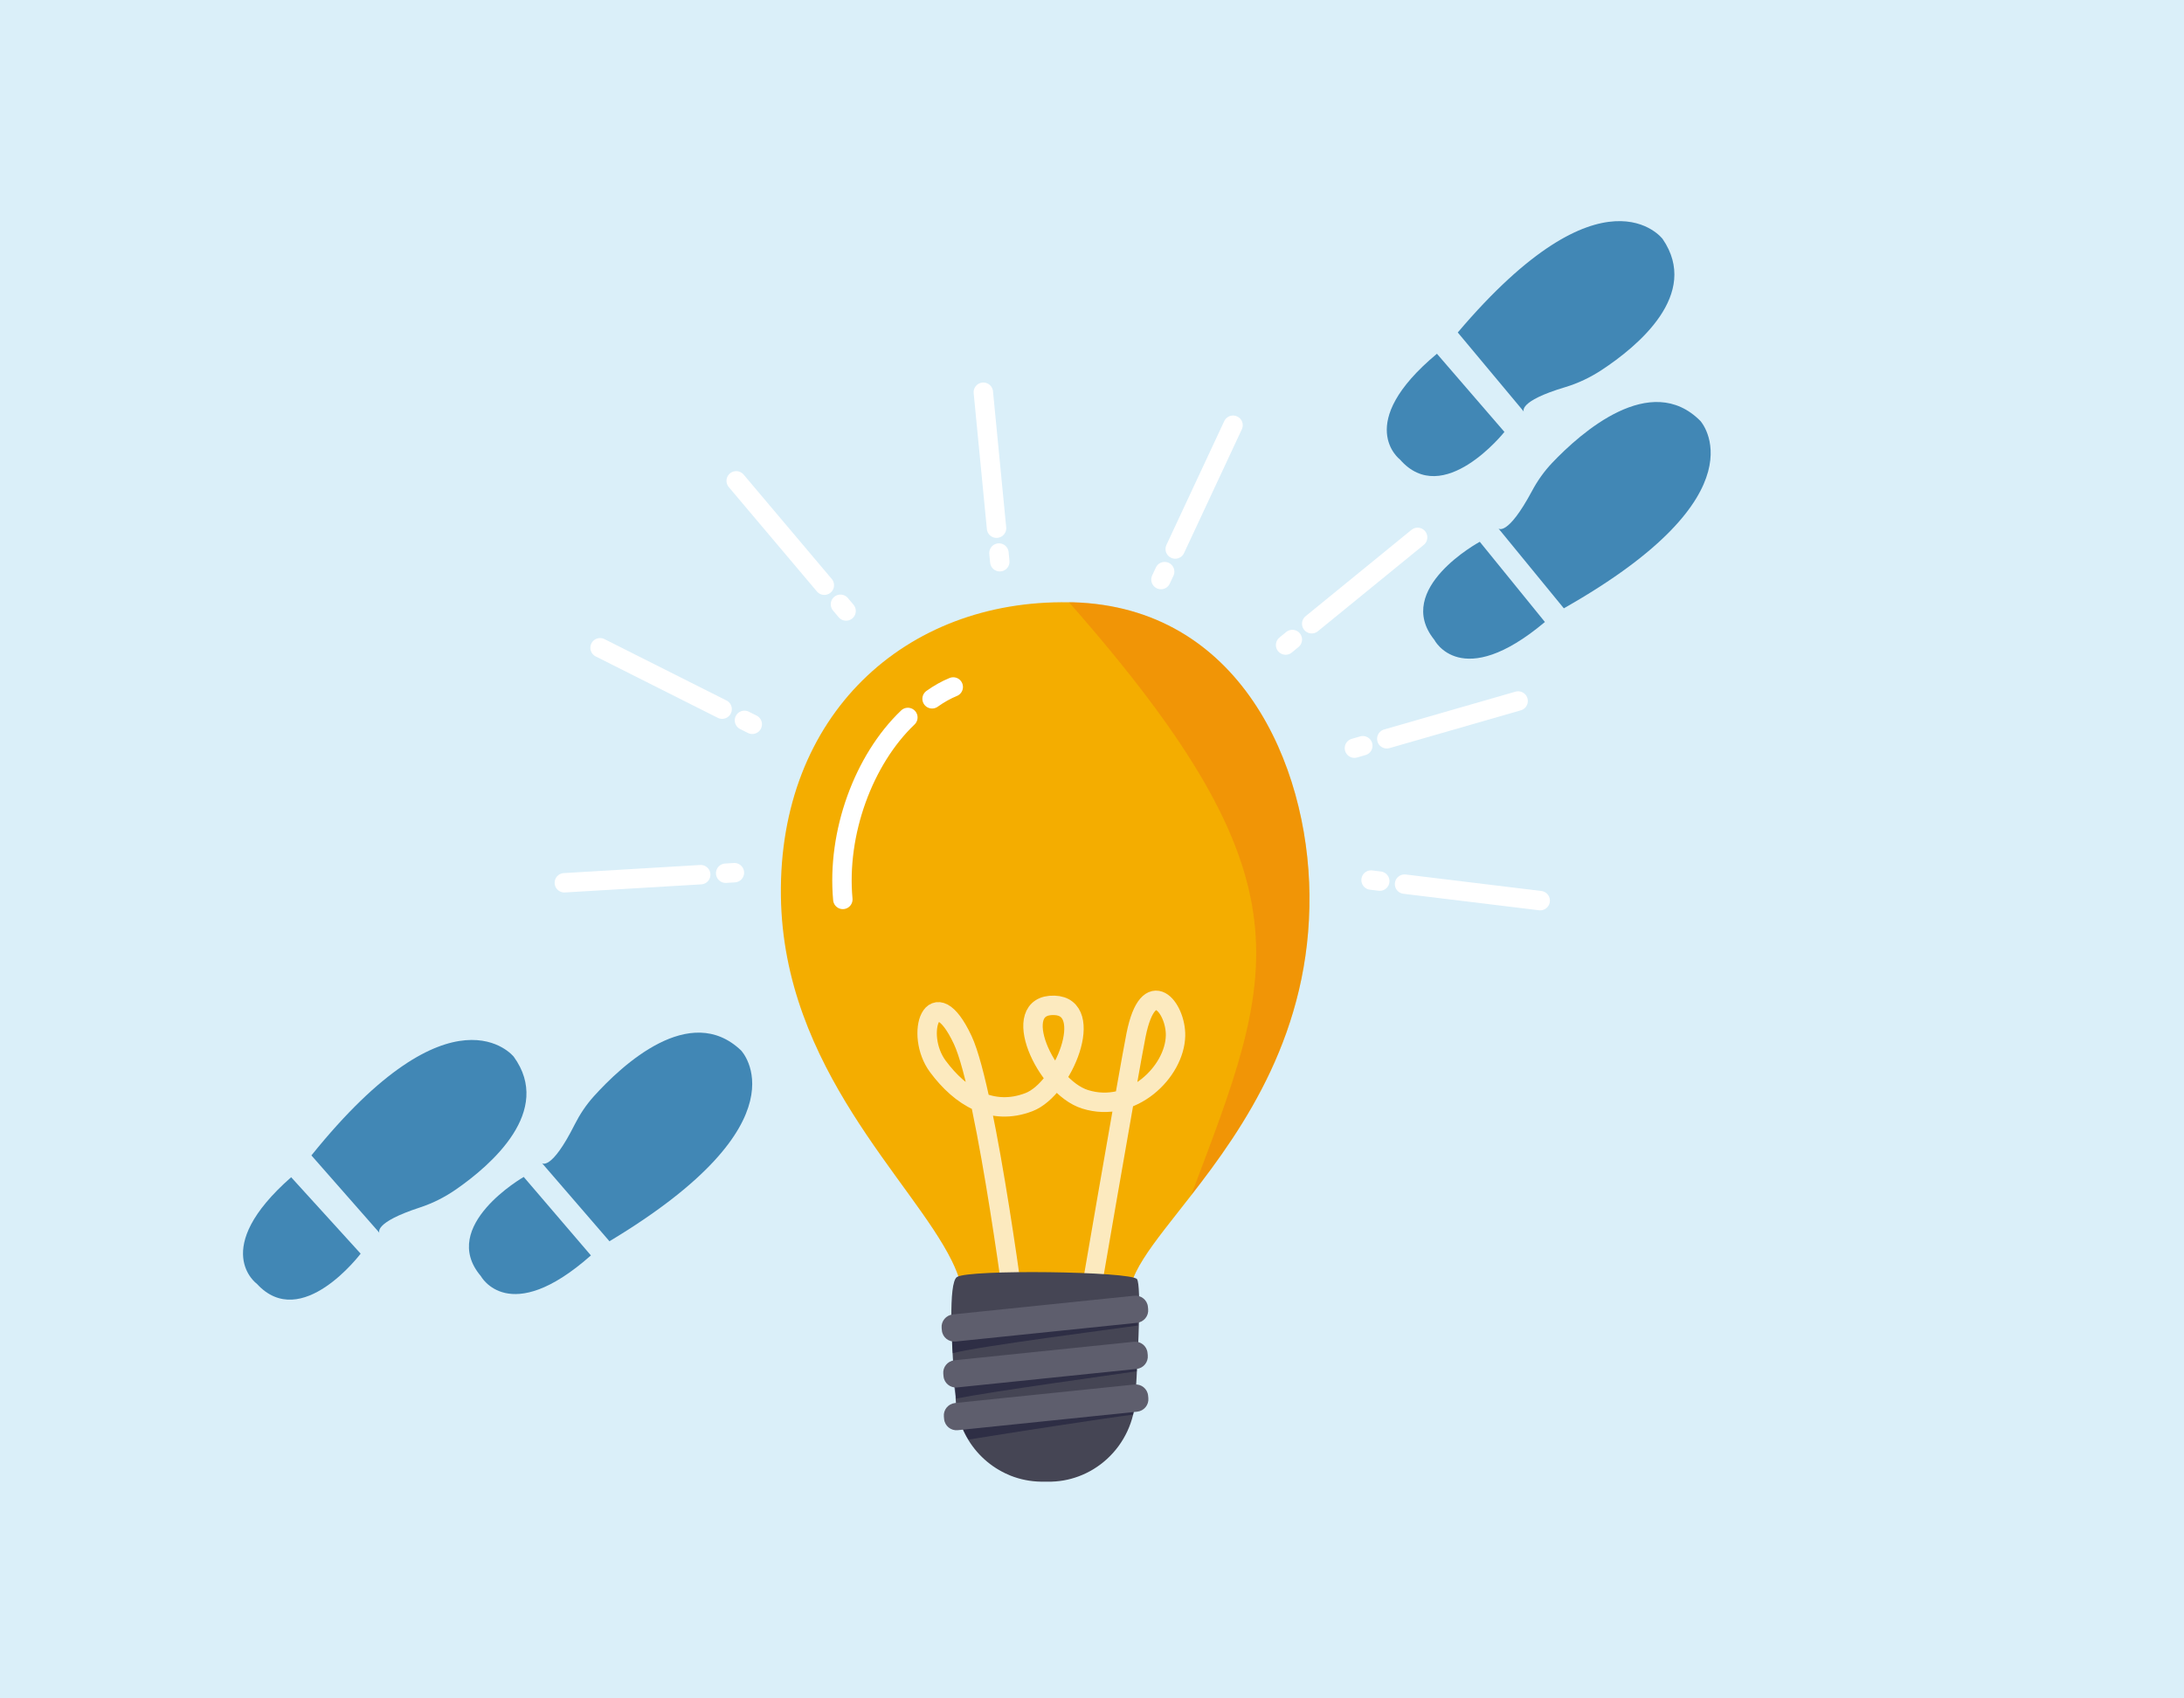 <?xml version="1.0" encoding="UTF-8"?><svg id="data" xmlns="http://www.w3.org/2000/svg" viewBox="0 0 450 350"><defs><style>.cls-1,.cls-2{fill:none;stroke:#fff;stroke-linecap:round;stroke-linejoin:round;stroke-width:4px;}.cls-2{opacity:.75;}.cls-3{fill:#1f1f3b;opacity:.6;}.cls-4{fill:#daeff9;}.cls-5{fill:#f4ad00;}.cls-6{fill:#454554;}.cls-7{fill:#e84e1b;opacity:.25;}.cls-8{fill:#4187b5;}.cls-9{fill:#5e5e6d;}</style></defs><rect class="cls-4" x="-20.05" y="-52" width="505.05" height="420.6"/><path class="cls-8" d="M64.16,238.1l14.03,15.97s-1.41-2.06,8.37-5.25c2.65-.87,5.14-2.14,7.43-3.73,7.26-5.05,20-16.11,11.86-27.33,0,0-12.58-15.83-41.69,20.35Z"/><path class="cls-8" d="M125.57,255.79l-13.89-16.09s1.88,1.69,6.73-7.96c1.06-2.1,2.37-4.07,3.95-5.82,5.79-6.42,19.81-19.5,30.34-9.44,0,0,13.98,14.62-27.13,39.32Z"/><path class="cls-8" d="M59.99,242.6l14.32,15.75s-12.22,16.22-21.37,6.23c0,0-9.89-7.08,7.05-21.98Z"/><path class="cls-8" d="M121.75,258.71l-13.84-16.17s-17.61,10.1-8.84,20.43c0,0,5.79,10.7,22.69-4.26Z"/><path class="cls-5" d="M202.57,274.35c1.65.84,3.69,1.44,5.93,1.79.57.09,1.16.17,1.77.22h.02c4.93.49,10.51-.12,14.88-1.79.08-.04.16-.06.24-.09,2.32-.91,4.29-2.14,5.61-3.66,1.09-1.26,1.74-2.72,1.8-4.39.02-.6.12-1.23.31-1.88.43-1.56,1.3-3.28,2.49-5.16,2.32-3.68,5.88-7.99,9.84-13.09,10.83-13.92,24.63-33.64,24.35-61.92-.27-27.09-14.53-59.28-48.74-60.26-.26-.01-.53-.01-.8,0-33.81-.6-59.86,23.3-59.37,60.52.46,35.6,27.09,58.67,35.21,75.18,1.55,3.15,2.42,6.05,2.32,8.76,0,.1,0,.19,0,.28.03,2.4,1.64,4.23,4.14,5.51Z"/><path class="cls-2" d="M209.81,275.78s-6.44-50.79-11.45-61.47c-6.07-12.93-10.04-1.15-5.11,5.47,4.68,6.29,11.13,10.27,18.75,7.35,7.23-2.77,13.79-19.68,5.24-19.95-9.47-.3-1.91,16.77,6.33,19.36,9.66,3.04,18.49-5.68,18.64-13.11.12-5.77-5.56-12.93-8.13-.16-1.39,6.88-10.92,62.38-10.92,62.38"/><path class="cls-7" d="M245.45,246.29c10.83-13.92,24.63-33.64,24.35-61.92-.27-27.09-14.53-59.28-48.74-60.26-.26-.01-.53-.01-.8,0,50.86,57.77,42.53,76.26,25.18,122.19Z"/><path class="cls-6" d="M196.02,271.52c0,.65.01,1.3.03,1.97.05,2.14.16,4.34.28,6.33.04.68.08,1.34.13,1.96.21,3.08.42,5.28.42,5.28,0,.38,0,.75.02,1.12.03.66.1,1.31.2,1.95.14.87.33,1.72.59,2.55.3.97.68,1.91,1.13,2.8,1.8,3.56,4.74,6.44,8.34,8.15.36.17.72.33,1.09.48,1.95.77,4.08,1.2,6.3,1.23h1.29c2.25.04,4.4-.35,6.39-1.09,1.08-.4,2.11-.9,3.09-1.5,4.03-2.46,7.02-6.48,8.16-11.24.16-.67.28-1.35.36-2.04.08-.65.12-1.31.13-1.97,0,0,.01-.23.04-.64.04-.64.11-1.72.18-3.07.09-1.53.18-3.4.27-5.38.05-1.05.09-2.13.13-3.21.07-1.9.12-3.79.13-5.48,0-1.08,0-2.08-.03-2.94-.06-1.67-.18-2.85-.42-3.18-1.17-1.6-34.7-2.06-37.1-.43-.91.61-1.17,4.17-1.15,8.36Z"/><path class="cls-3" d="M196.3,278.86c5.59-1.46,32.98-4.96,38.15-5.7-.04-.68-.08-1.34-.13-1.96l-38.01,3.39c-.05,1.05-.2,2.75,0,4.28Z"/><path class="cls-3" d="M197.03,288.21c7.38-1.48,32.47-4.92,37.2-5.62-.03-.66-.1-1.31-.2-1.95l-37.56,2.99c-.04.64.18,3.06.56,4.58Z"/><path class="cls-9" d="M236.52,269.29l.05.51c.14,1.4-.9,2.66-2.33,2.81l-37.33,3.85c-1.43.15-2.7-.87-2.84-2.27l-.05-.51c-.14-1.4.9-2.66,2.33-2.81l37.33-3.85c1.43-.15,2.7.87,2.84,2.27Z"/><path class="cls-9" d="M236.44,278.79l.05.51c.14,1.4-.89,2.66-2.31,2.81l-36.95,3.81c-1.41.15-2.68-.87-2.82-2.28l-.05-.51c-.14-1.4.89-2.66,2.31-2.81l36.95-3.81c1.41-.15,2.68.87,2.82,2.28Z"/><path class="cls-3" d="M197.68,292.7c.3.97,1.35,3.24,1.92,3.96,8.48-1.39,27.94-4.39,33.87-5.14.16-.67.28-1.35.36-2.04l-36.15,3.22Z"/><path class="cls-9" d="M236.56,287.6l.05.51c.14,1.4-.89,2.66-2.31,2.81l-36.95,3.81c-1.41.15-2.68-.87-2.82-2.28l-.05-.51c-.14-1.4.89-2.66,2.31-2.81l36.95-3.81c1.41-.15,2.68.87,2.82,2.28Z"/><path class="cls-1" d="M187.06,147.85c-9.14,8.71-14.66,23.82-13.4,37.5"/><path class="cls-1" d="M196.41,141.57c-1.47.6-2.93,1.42-4.36,2.44"/><line class="cls-1" x1="289.4" y1="182.2" x2="317.35" y2="185.6"/><line class="cls-1" x1="282.5" y1="181.36" x2="284.29" y2="181.58"/><line class="cls-1" x1="285.74" y1="152.25" x2="312.8" y2="144.46"/><line class="cls-1" x1="279.07" y1="154.18" x2="280.8" y2="153.68"/><line class="cls-1" x1="270.27" y1="128.54" x2="292.09" y2="110.74"/><line class="cls-1" x1="264.89" y1="132.93" x2="266.28" y2="131.79"/><line class="cls-1" x1="242.15" y1="113.14" x2="254.06" y2="87.63"/><line class="cls-1" x1="239.21" y1="119.43" x2="239.97" y2="117.8"/><line class="cls-1" x1="205.33" y1="108.85" x2="202.61" y2="80.83"/><line class="cls-1" x1="206" y1="115.76" x2="205.83" y2="113.97"/><line class="cls-1" x1="144.38" y1="180.25" x2="116.28" y2="181.92"/><line class="cls-1" x1="151.32" y1="179.84" x2="149.52" y2="179.95"/><line class="cls-1" x1="148.79" y1="146.14" x2="123.64" y2="133.49"/><line class="cls-1" x1="155" y1="149.26" x2="153.39" y2="148.45"/><line class="cls-1" x1="169.85" y1="120.6" x2="151.69" y2="99.09"/><line class="cls-1" x1="174.33" y1="125.91" x2="173.17" y2="124.53"/><path class="cls-8" d="M300.36,68.51l13.62,16.32s-1.35-2.09,8.5-5.04c2.67-.8,5.2-2.01,7.53-3.54,7.39-4.86,20.4-15.59,12.56-27.01,0,0-12.17-16.14-42.2,19.27Z"/><path class="cls-8" d="M322.22,125.36l-13.47-16.45s1.84,1.74,6.94-7.78c1.11-2.08,2.48-4.01,4.1-5.72,5.96-6.27,20.31-18.99,30.57-8.66,0,0,13.6,14.97-28.14,38.61Z"/><path class="cls-8" d="M296.07,72.9l13.91,16.11s-12.63,15.9-21.53,5.68c0,0-9.71-7.33,7.62-21.79Z"/><path class="cls-8" d="M318.32,128.18l-13.42-16.53s-17.87,9.65-9.37,20.2c0,0,5.51,10.84,22.79-3.67Z"/></svg>